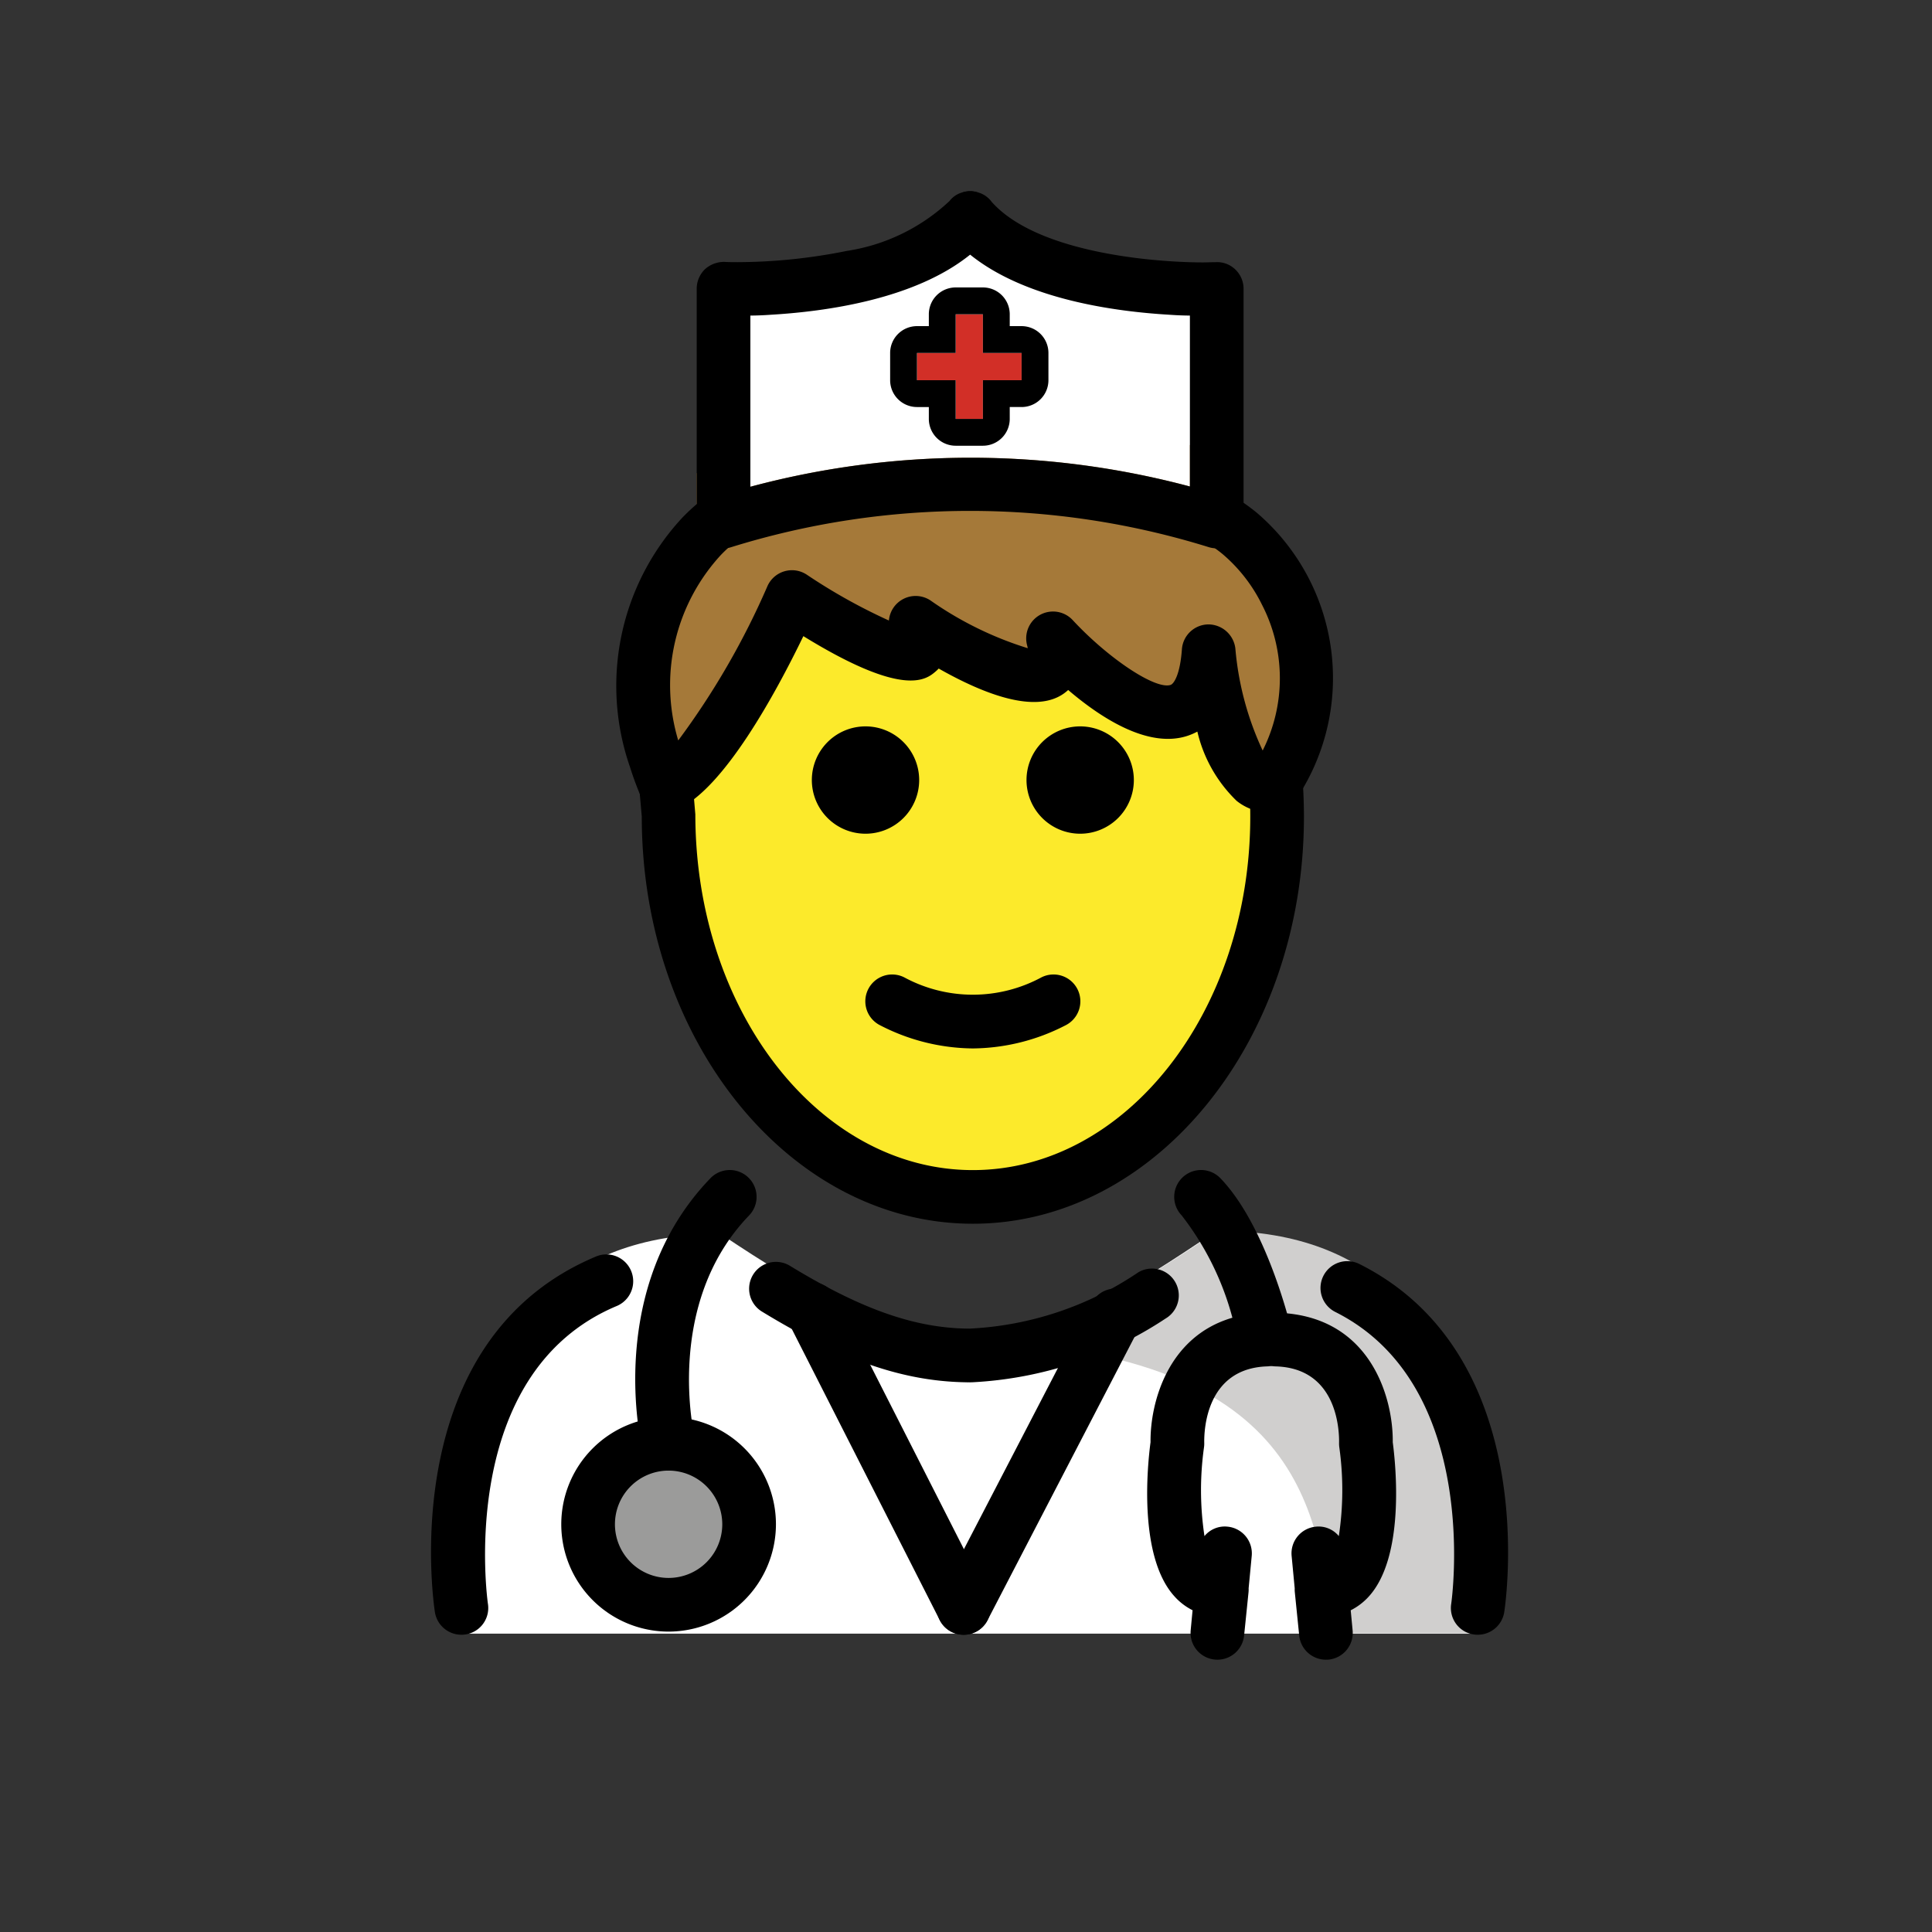 <?xml version="1.0" encoding="utf-8"?><!-- Uploaded to: SVG Repo, www.svgrepo.com, Generator: SVG Repo Mixer Tools -->
<svg width="800px" height="800px" viewBox="0 0 72 72" id="emoji" xmlns="http://www.w3.org/2000/svg">
  <rect x="0" y="0" width="72" height="72" fill="#333333" stroke="none"/>
  <g id="color">
    <path fill="#ffffff" d="M16.951,60.881s-2.1-14.9,9.9-14.9c3.192,2.128,6.026,3.798,9.1,3.792l.275.1c3.074.006,5.908-1.864,9.1-3.992,11.565-.035,9.509,14.9,9.74,15"/>
    <circle cx="24.917" cy="56.805" r="3" fill="#9b9b9a"/>
    <path fill="#d0cfce" d="M45.38,45.868c-3.17,2.113-5.275,3.5-9.338,4.089,13.062.411,12.963,6.911,13.725,10.911H54.88S57.494,45.866,45.38,45.868Z"/>
    <path fill="#ffffff" d="M26.963,18.734v-7.97s6.72.26,9.19-2.64c2.47,2.9,9.19,2.64,9.19,2.64v7.94l-9.07-.88Z"/>
    <polygon fill="#d22f27" points="34.173 14.169 35.615 14.169 35.615 15.611 36.63 15.611 36.63 14.169 38.072 14.169 38.072 13.154 36.63 13.154 36.63 11.712 35.615 11.712 35.615 13.154 34.173 13.154 34.173 14.169"/>
  </g>
  <g id="skin">
    <path fill="#fcea2b" d="M47.445,29.273c-1.848.266-2.397-5-2.397-5-.384,5.369-5.804-.488-5.804-.488.875,3.421-5.125-.576-5.125-.576,1.437,3.047-4.607-.965-4.607-.965S26.782,28.32,24.889,29.221c-.013.284-.034.565-.034.853,0,7.828,5.077,14.173,11.339,14.173s11.339-6.346,11.339-14.173c0-.309-.021-.612-.037-.916C47.476,29.196,47.464,29.235,47.445,29.273Z"/>
  </g>
  <g id="hair">
    <path fill="#a57939" d="M47.544,29.06c-.03.07-.07.14-.1.21-1.85.27-2.4-5-2.4-5-.38,5.37-5.8-.48-5.8-.48.88,3.42-5.12-.58-5.12-.58,1.43,3.05-4.61-.96-4.61-.96s-2.81,6.25-4.7,7.01c-.01,0-.01.01-.02.01-.14-.33-.26-.66-.36-.98a8.222,8.222,0,0,1,1.7-8.29.896.896,0,0,1-.13-.28,1.197,1.197,0,0,1-.03-.42c0-.02-.01-.05-.01-.07V17.64c.57-.72.13-.47.89-.82l.52,1.81.59-.49a31.698,31.698,0,0,1,16.38-.01V16.58a14.7,14.7,0,0,1,1.98,2.33c.01.01.01.02.02.03a12.24,12.24,0,0,1,1.58,3.15A9.314,9.314,0,0,1,47.544,29.06Z"/>
  </g>
  <g id="line">
    <path fill="#000000" d="M46.034,10.04a.978.978,0,0,0-.73-.27c-.14,0-.31.01-.5.01-2-.01-6.2-.4-7.85-2.26a.755.755,0,0,0-.15-.16.895.895,0,0,0-.36-.19.267.267,0,0,0-.12-.03.468.468,0,0,0-.17-.02.496.496,0,0,0-.17.02.267.267,0,0,0-.12.03.907.907,0,0,0-.47.31c-.01.01-.02.03-.04.04a7.156,7.156,0,0,1-3.79,1.83,20.829,20.829,0,0,1-4.07.42c-.18,0-.35,0-.49-.01a1.062,1.062,0,0,0-.74.28,1.022,1.022,0,0,0-.3.72v8.47c0,.02.01.05.01.07a1.197,1.197,0,0,0,.03.42.896.896,0,0,0,.13.28,1.024,1.024,0,0,0,.83.44.982.982,0,0,0,.29-.05,29.974,29.974,0,0,1,17.79,0,.998.998,0,0,0,1.18-.49.763.763,0,0,0,.07-.16.564.564,0,0,0,.03-.18.756.756,0,0,0,0-.26.144.144,0,0,0,.02-.07V10.76A.992.992,0,0,0,46.034,10.04Zm-1.69,8.09a31.698,31.698,0,0,0-16.38.01V11.76c.22,0,.48-.01.76-.03,2.04-.12,5.36-.57,7.43-2.24,2.07,1.67,5.39,2.12,7.43,2.24.28.02.54.03.76.03Z"/>
    <path d="M36.63,11.712v1.442h1.442v1.015H36.63v1.442H35.615V14.169H34.173V13.154h1.442V11.712H36.63m0-1H35.615a1,1,0,0,0-1,1v.442H34.173a1,1,0,0,0-1,1v1.015a1,1,0,0,0,1,1h.442v.442a1,1,0,0,0,1,1H36.63a1,1,0,0,0,1-1v-.442h.442a1,1,0,0,0,1-1V13.154a1,1,0,0,0-1-1H37.63v-.442a1,1,0,0,0-1-1Z"/>
    <g id="line-2">
      <path d="M42.255,29.07a2,2,0,1,1-2-2,2.001,2.001,0,0,1,2,2Z"/>
      <path d="M34.255,29.07a2,2,0,1,1-2-2,2.001,2.001,0,0,1,2,2Z"/>
      <path d="M36.255,39.072a7.652,7.652,0,0,1-3.447-.858,1,1,0,1,1,.894-1.789,5.378,5.378,0,0,0,5.106,0,1,1,0,1,1,.894,1.789A7.653,7.653,0,0,1,36.255,39.072Z"/>
      <path d="M36.255,45.605c-6.803,0-12.338-6.807-12.338-15.173l-.12-1.373a1,1,0,0,1,.911-1.081.99.99,0,0,1,1.081.912l.124,1.458c.004,7.349,4.642,13.258,10.342,13.258s10.339-5.909,10.339-13.173q0-.701-.057-1.385a1,1,0,0,1,1.994-.161q.062.762.063,1.546C48.594,38.798,43.059,45.605,36.255,45.605Z"/>
      <path d="M47.307,30.28a1.972,1.972,0,0,1-1.223-.436,5.245,5.245,0,0,1-1.462-2.58,2.313,2.313,0,0,1-.328.145c-1.466.513-3.244-.634-4.486-1.695a1.615,1.615,0,0,1-.166.134c-1.05.745-2.924.051-4.659-.933a1.281,1.281,0,0,1-.102.098c-.361.313-1.177,1.013-4.942-1.306-1.012,2.091-2.972,5.72-4.709,6.462A1.026,1.026,0,0,1,23.873,29.66c-.153-.361-.284-.722-.394-1.072a9.21,9.21,0,0,1,1.937-9.283,7.221,7.221,0,0,1,.761-.691,1,1,0,0,1,1.234,1.573,5.287,5.287,0,0,0-.553.503,7.158,7.158,0,0,0-1.582,6.904A28.922,28.922,0,0,0,28.602,21.84a1,1,0,0,1,1.465-.423,21.199,21.199,0,0,0,3.06,1.708,1,1,0,0,1,1.551-.747,12.996,12.996,0,0,0,3.624,1.779c-.007-.036-.016-.075-.027-.118a1,1,0,0,1,1.702-.929c1.33,1.433,3.094,2.607,3.652,2.413.114-.041.349-.369.417-1.324a.999.999,0,0,1,.98-.929,1.017,1.017,0,0,1,1.012.895A11.214,11.214,0,0,0,47.056,27.97a5.977,5.977,0,0,0-.025-5.433A5.888,5.888,0,0,0,45.582,20.666a4.323,4.323,0,0,0-.433-.321,1,1,0,1,1,1.07-1.689,6.587,6.587,0,0,1,.642.473A8.107,8.107,0,0,1,48.375,29.676c-.003.005-.06.09-.064.095a1.196,1.196,0,0,1-.723.489A1.982,1.982,0,0,1,47.307,30.28Z"/>
      <path d="M24.917,60.805a4,4,0,1,1,4-4A4.004,4.004,0,0,1,24.917,60.805Zm0-6a2,2,0,1,0,2,2A2.003,2.003,0,0,0,24.917,54.805Z"/>
      <path d="M24.916,54.805a1.001,1.001,0,0,1-.971-.764c-.06-.245-1.412-6.04,2.531-10.132a1,1,0,1,1,1.439,1.389c-3.188,3.308-2.039,8.222-2.027,8.27a1,1,0,0,1-.973,1.236Z"/>
      <path d="M55.072,60.922a.996.996,0,0,1-.99-1.149c.012-.081,1.16-8.127-4.313-10.877a1,1,0,1,1,.898-1.787c6.779,3.405,5.451,12.578,5.392,12.967A.999.999,0,0,1,55.072,60.922Z"/>
      <path d="M36.172,51.515h-.06c-.015-.001-.03,0-.044,0s-.027,0-.041-.001c-2.372-.031-4.674-.829-7.651-2.647a1,1,0,0,1,1.041-1.707c2.685,1.639,4.698,2.345,6.715,2.354a12.265,12.265,0,0,0,6.29-2.099,1,1,0,0,1,1.016,1.723,14.364,14.364,0,0,1-7.196,2.375C36.219,51.515,36.196,51.514,36.172,51.515Z"/>
      <path d="M17.193,60.922a.999.999,0,0,1-.986-.847c-.063-.412-1.468-10.134,6.02-13.255a1,1,0,0,1,.769,1.846c-6.036,2.517-4.825,11.021-4.812,11.107a.996.996,0,0,1-.99,1.149Z"/>
      <path d="M45.369,61.852c-.033,0-.066-.002-.1-.005a1,1,0,0,1-.896-1.091l.071-.747a2.273,2.273,0,0,1-.666-.507c-1.363-1.484-1.016-4.892-.901-5.756-.017-1.45.63-3.934,3.051-4.638A10.698,10.698,0,0,0,44.04,45.298a1,1,0,1,1,1.44-1.389c1.758,1.822,2.646,5.628,2.683,5.789a1,1,0,0,1-.941,1.223c-2.285.076-2.353,2.394-2.343,2.858a1.008,1.008,0,0,1-.01.163,11.459,11.459,0,0,0,.018,3.304.977.977,0,0,1,.861-.352,1,1,0,0,1,.9,1.091l-.115,1.205a1.053,1.053,0,0,1-.004.147l-.165,1.616A1.001,1.001,0,0,1,45.369,61.852Z"/>
      <path d="M49.412,61.852a1.001,1.001,0,0,1-.994-.899l-.164-1.616a.997.997,0,0,1-.004-.143l-.115-1.209a.999.999,0,0,1,.9-1.09.974.974,0,0,1,.859.351,11.448,11.448,0,0,0,.019-3.303,1.076,1.076,0,0,1-.01-.168c.01-.459-.058-2.777-2.343-2.853a1,1,0,1,1,.067-1.998c3.437.113,4.297,3.154,4.277,4.824.114.864.462,4.271-.9,5.757a2.303,2.303,0,0,1-.667.506l.071.748a1,1,0,0,1-.897,1.09C49.477,61.851,49.444,61.852,49.412,61.852Z"/>
      <path d="M35.914,60.923a1.002,1.002,0,0,1-.893-.547L29.364,49.243a1,1,0,1,1,1.783-.906L36.805,59.47a1,1,0,0,1-.891,1.453Z"/>
      <path d="M35.912,60.923a1,1,0,0,1-.887-1.461L40.683,48.56a1,1,0,0,1,1.775.922L36.801,60.384A1,1,0,0,1,35.912,60.923Z"/>
    </g>
  </g>
</svg>
